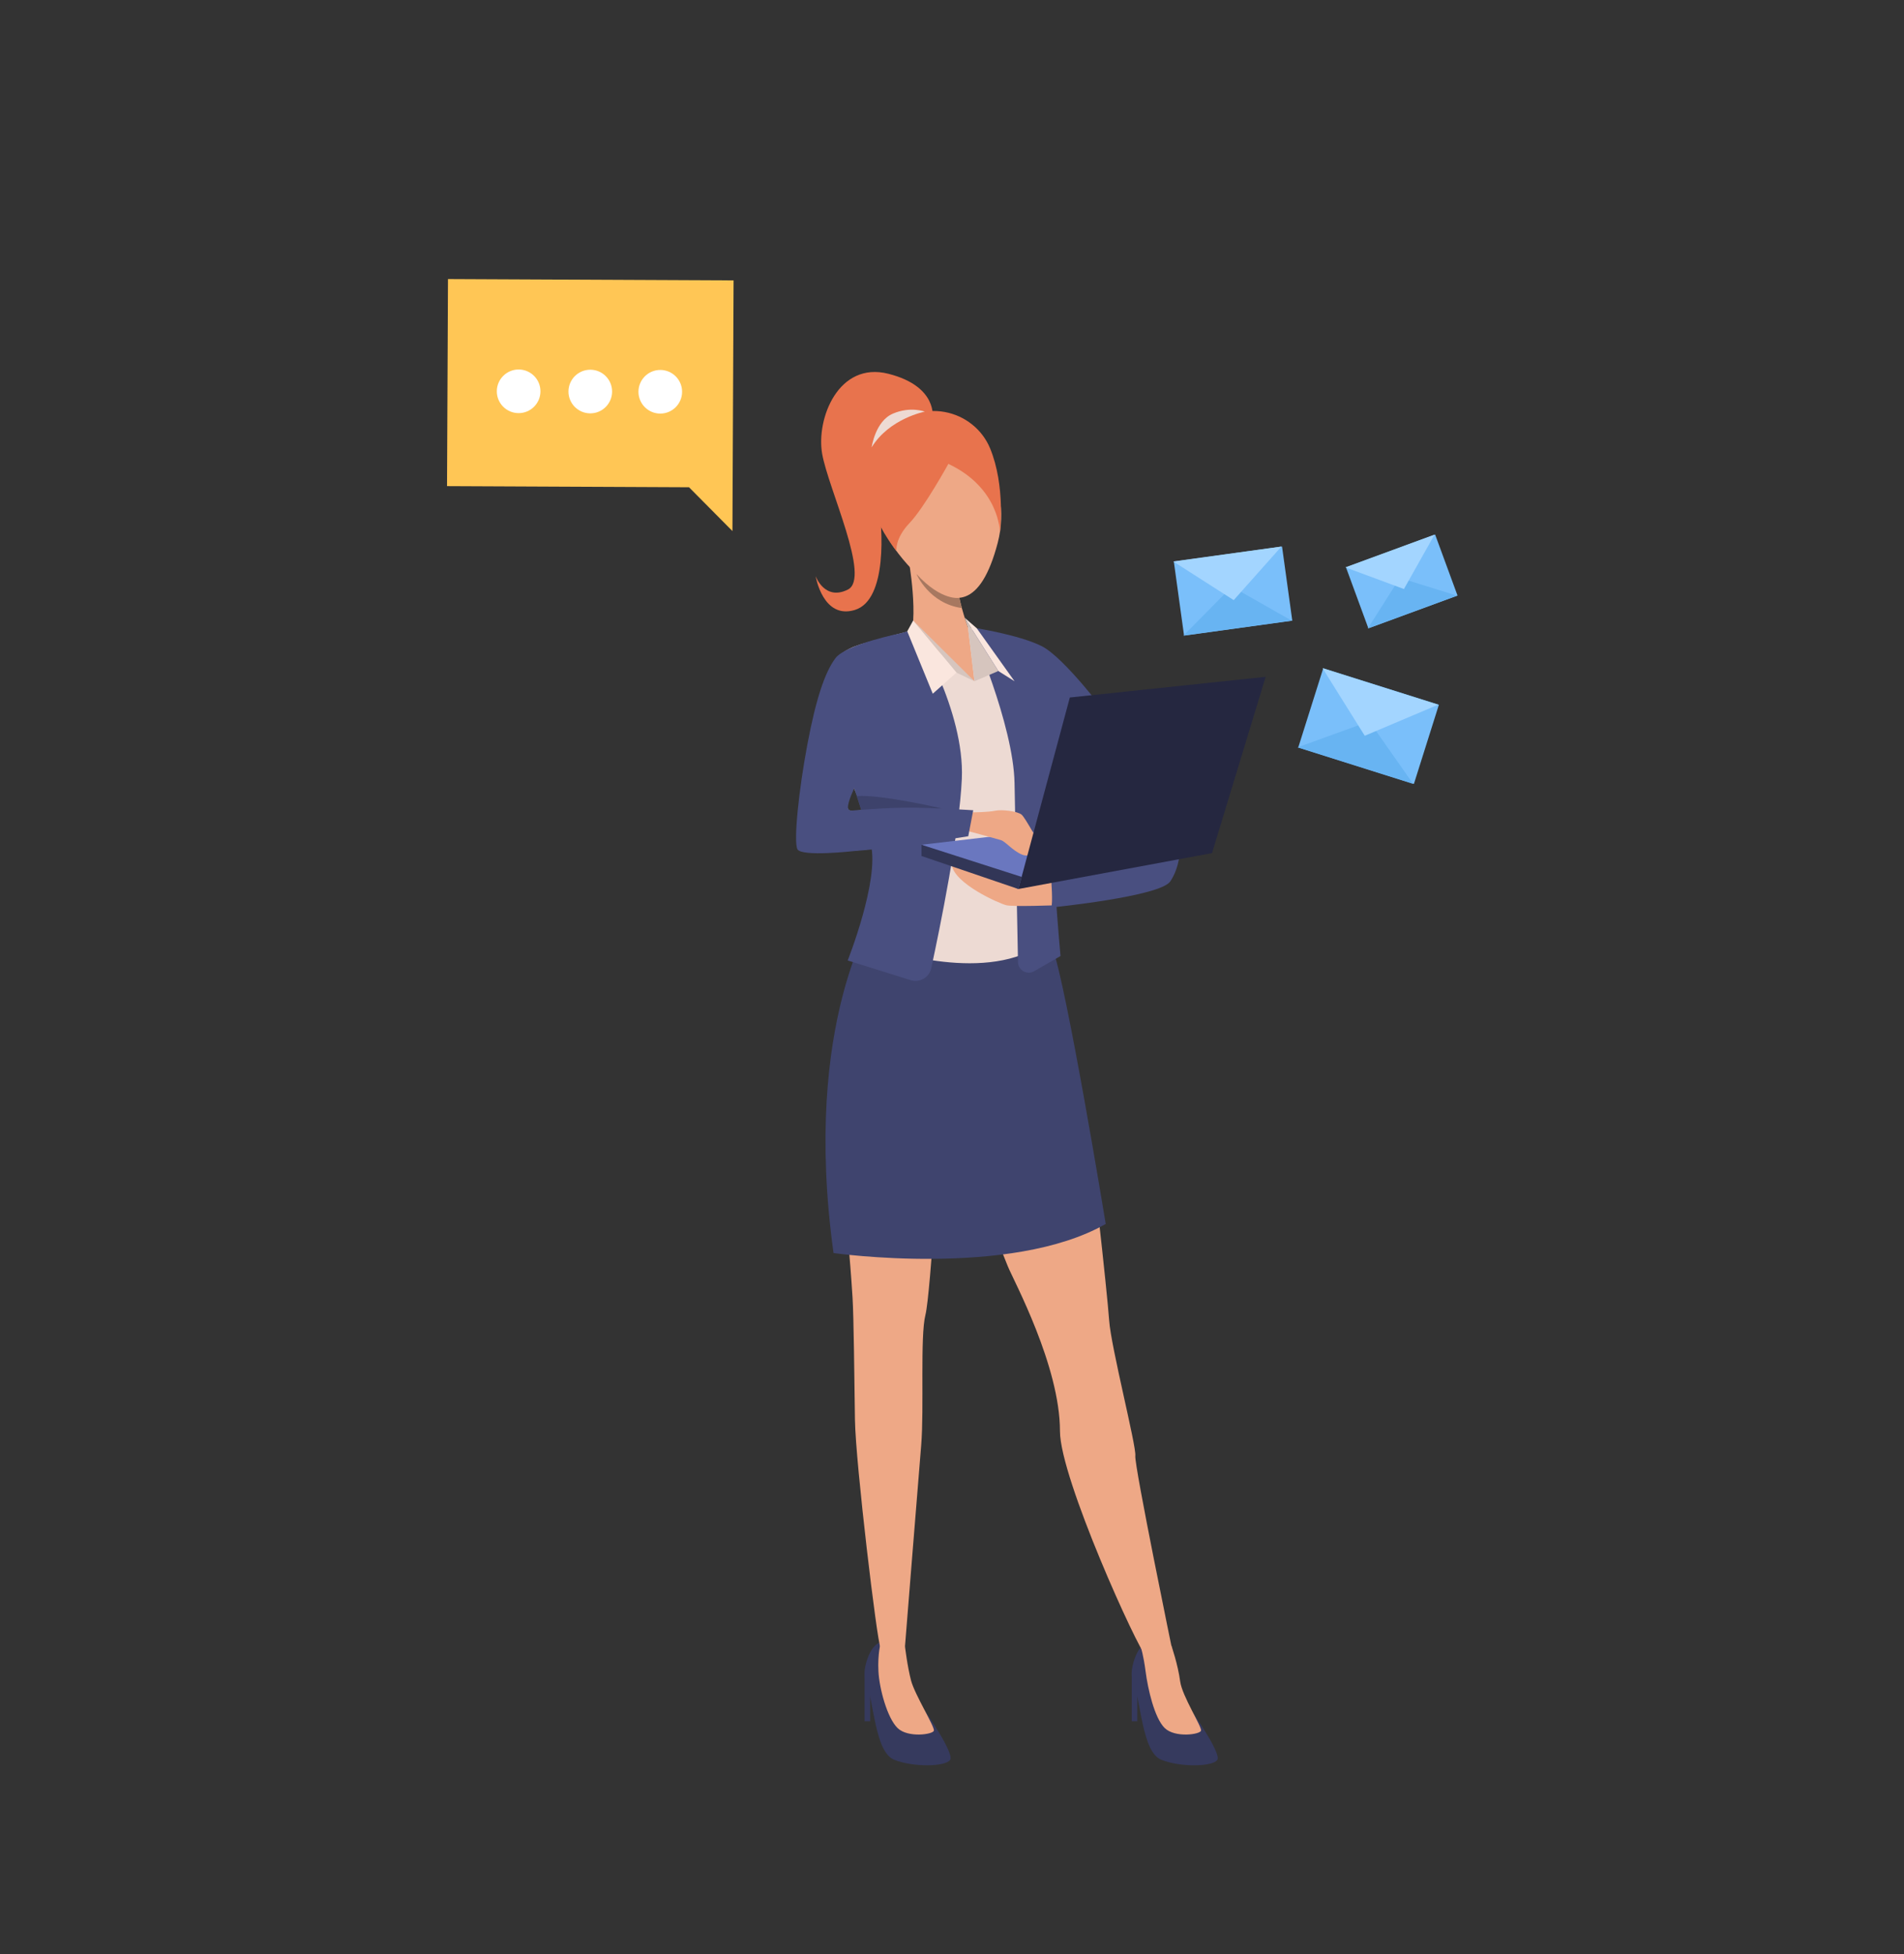 <?xml version="1.0" encoding="utf-8"?>
<!-- Generator: Adobe Illustrator 26.0.3, SVG Export Plug-In . SVG Version: 6.00 Build 0)  -->
<svg version="1.1" id="Calque_1" xmlns="http://www.w3.org/2000/svg" xmlns:xlink="http://www.w3.org/1999/xlink" x="0px" y="0px"
	 viewBox="0 0 920 944" style="enable-background:new 0 0 920 944;" xml:space="preserve">
<rect x="0" y="0" width="920" height="944" fill="#333333" stroke="none"/>
<style type="text/css">
	.st0{fill:#FFC655;}
	.st1{fill:#FFFFFF;}
	.st2{fill:#363A5E;}
	.st3{fill:#EEA886;}
	.st4{fill:#3F446E;}
	.st5{fill:#EDDAD3;}
	.st6{fill:#E8734D;}
	.st7{fill:#A77860;}
	.st8{fill:#CFBEB8;}
	.st9{fill:#D6C5BE;}
	.st10{fill:#494F80;}
	.st11{fill:#6A77BF;}
	.st12{fill:#323657;}
	.st13{fill:#FAE6DE;}
	.st14{fill:#252740;}
	.st15{fill:#3D426B;}
	.st16{fill:#7ABFFA;}
	.st17{fill:#68B4F2;}
	.st18{fill:#A3D5FF;}
</style>
<g>
	<g>
		<g>
			<g>
				<g>
					<polygon class="st0" points="216.46,134.81 354.46,135.45 354,235.47 353.91,256.54 332.93,235.38 216,234.84 					"/>
				</g>
			</g>
			<path class="st1" d="M274.68,189.11c-0.02,5.82,4.69,10.55,10.51,10.57c5.82,0.02,10.55-4.69,10.57-10.51
				c0.02-5.82-4.69-10.56-10.51-10.57C279.43,178.59,274.7,183.29,274.68,189.11z"/>
			<path class="st1" d="M240.06,189c-0.02,5.82,4.69,10.55,10.51,10.57c5.82,0.02,10.55-4.69,10.57-10.51
				c0.02-5.82-4.69-10.55-10.51-10.57C244.82,178.48,240.08,183.18,240.06,189z"/>
			<path class="st1" d="M308.5,189.22c-0.02,5.82,4.69,10.55,10.51,10.57c5.82,0.02,10.55-4.69,10.57-10.51
				c0.02-5.82-4.69-10.55-10.51-10.57C313.25,178.69,308.52,183.4,308.5,189.22z"/>
		</g>
	</g>
	<g>
		<g>
			<g>
				<path class="st2" d="M575.47,826.08c0,0,14.77,20.75,12.74,24.04c-2.03,3.29-17.56,3.76-27.01,0
					c-9.45-3.76-9.68-28.08-13.96-38.52c-1.79-4.37,2.04-17.28,7.43-18.22c5.39-0.94,11.25,1.81,11.25,1.81
					S560.33,809.9,575.47,826.08z"/>
			</g>
			<g>
				<g>
					<path class="st3" d="M566.02,795.02c0,0,3.11,8.84,4.24,17.27c0.94,7,10.52,21.85,10.07,23.73
						c-0.45,1.88-12.61,3.58-17.56-1.26c-4.95-4.84-8.14-18.93-9.23-27.36c-1.02-7.85-2.3-11.73-2.3-11.73
						S561.29,789.85,566.02,795.02z"/>
				</g>
			</g>
			<g>
				<path class="st2" d="M446.91,826.42c0,0,14.24,20.4,12.21,23.69c-2.03,3.29-17.56,3.76-27.01,0
					c-9.45-3.76-9.68-28.08-13.96-38.52c-1.79-4.37,2.04-17.28,7.43-18.22c5.39-0.94,11.71,2.01,11.71,2.01
					S431.77,810.25,446.91,826.42z"/>
			</g>
			<g>
				<g>
					<path class="st3" d="M437.29,795.39c0,0,1.13,9.63,2.93,16.44c1.8,6.81,11.48,22.32,11.03,24.19
						c-0.45,1.88-12.61,3.58-17.56-1.26c-4.95-4.84-8.78-18.87-9.23-27.36c-0.45-8.49,1.13-14.03,1.13-14.03
						S432.56,790.22,437.29,795.39z"/>
				</g>
			</g>
			<g>
				<g>
					<path class="st3" d="M508.43,457.59c0,0,12.67,61.53,15.58,77.02c2.91,15.49,11.06,90.52,11.93,103.27
						c0.87,12.76,13.22,60.82,12.64,65.38c-0.58,4.56,18.31,96.08,18.31,96.08s-6.45,5.42-13.26,0.49
						c-3.5-2.54-41.46-85.68-41.46-108.46c0-31.49-22.31-72.59-25.19-79.64c-26.75-65.45-21.48-85.46-24.97-89.71
						c-3.49-4.25-3.8,2.63-5.83,12.04c-2.04,9.42-6.4,90.82-9.02,101.15c-2.62,10.33-0.59,45.26-2.04,62.87
						c-1.46,17.62-7.84,97.3-7.84,97.3s-4.95,8.09-11.89,0.21c-1.49-1.7-11.99-88.77-12.28-109.73c-0.29-20.96-0.6-49.86-1.16-58.93
						c-5.39-86.85-18.65-99.25,2.23-160.72C453.26,351.14,508.43,457.59,508.43,457.59z"/>
				</g>
			</g>
			<g>
				<path class="st4" d="M423.32,440.4c0,0-36.11,52.73-20.56,164.91c0,0,85.64,12.16,131.52-14.06c0,0-18.97-115.66-25.85-133.65
					C501.56,439.59,423.32,440.4,423.32,440.4z"/>
			</g>
			<g>
				<polygon class="st2" points="546.85,809.77 546.85,831.49 549.55,831.49 549.55,814.7 				"/>
			</g>
			<g>
				<polygon class="st2" points="417.76,809.77 417.76,831.49 420.46,831.49 420.46,814.7 				"/>
			</g>
			<path class="st3" d="M466.12,206.57c0,0,24.18,24.36,15.95,55.72c-8.24,31.37-21.47,31.54-36.05,18.05
				c-14.59-13.49-23.17-27.69-25.1-43.46C418.99,221.11,444.05,184.84,466.12,206.57z"/>
			<path class="st3" d="M470.86,311.18c0,0-3.59-8.2-6.1-17.44c-0.44-1.63-0.85-3.29-1.2-4.94c-1.23-5.81-1.74-11.54-0.41-15.46
				c3.86-11.39-24.18-3.5-24.18-3.5s5.43,30.14,0,40.3C433.53,320.29,470.86,311.18,470.86,311.18z"/>
			<path class="st5" d="M385.57,408.92c0.46,3.78,18.12,2.99,36.96,1.07c0.01,0.07,0.03,0.15,0.05,0.22
				c0.41,1.66,0.76,3.14,1.02,4.18c0.28,1.14,0.53,2.35,0.75,3.62c1.89,10.77,1.74,25.96-1.86,38.96c0,0,47.48,17.7,77.1,1.58
				c0,0-3.15-25.76,1.58-42.4c4.73-16.65,29.44-74.65,29.44-74.65s-17.91-25.89-31.58-30.63c-13.66-4.73-31.28-7.67-31.28-7.67
				l-25.61,0.94c0,0-21.32,5.55-26.1,7.06c-8.53,2.69-11.83,5.53-16.24,14.34C393.73,337.65,383.5,391.9,385.57,408.92z
				 M412.51,380.39c0,0,2.33,5.17,4.42,11c-1.71,0.15-3.32,0.16-4.08,0.28C406.1,392.68,411.17,384.12,412.51,380.39z"/>
			<path class="st6" d="M458.24,224.09c0,0-11.57,21.03-18.75,28.56c-7.18,7.53-6.34,13.52-6.34,13.52s-28-34.54-8.03-55.4
				c19.98-20.85,45.73-12.44,53.27,5.78c7.53,18.22,4.78,40.48,4.78,40.48S482.95,235.66,458.24,224.09z"/>
			<path class="st6" d="M450.61,202.08c0,0,2.8-15.39-21.34-21.52c-24.14-6.12-34.98,21.69-32.01,38.66
				c2.97,16.97,23.61,60,12.42,65.59c-11.2,5.6-15.57-6.47-15.57-6.47s3.5,21.16,19.07,16.27s13.47-39.29,11.12-53
				C421.94,227.9,450.61,202.08,450.61,202.08z"/>
			<path class="st7" d="M442.83,277.29c0.09,0.22,6.2,14.27,21.92,16.45c-0.44-1.63-0.85-3.29-1.2-4.94
				C463.55,288.8,454.93,290.53,442.83,277.29z"/>
			<path class="st8" d="M412.85,380.6c0,0,1.15,2.43,4.31,12c3.22-26.89,1.54-40.88,1.54-40.88
				C418.35,366.09,412.85,380.6,412.85,380.6z"/>
			<path class="st5" d="M446.85,198.85c0,0-17.13,3.29-25.68,17.25c0,0,1.73-12.64,10.26-16.28
				C439.96,196.17,446.85,198.85,446.85,198.85z"/>
			<path class="st8" d="M422.59,410.21c0.41,1.66,0.76,3.14,1.02,4.18c0.28,1.14,0.53,2.35,0.75,3.62
				c10.61-5.77,18.23-10.28,18.23-10.28C439.73,408.36,422.59,410.21,422.59,410.21z"/>
			<path class="st3" d="M440.7,304.52l30.15,24.58l-3.1-25.89C467.75,303.2,450.17,299.41,440.7,304.52z"/>
			<polygon class="st9" points="462.14,324.92 470.86,329.09 441.24,299.74 			"/>
			<path class="st10" d="M420.81,408.08c4.15,17.2-11.21,55.9-11.21,55.9l30.43,9.51c4.38,1.37,8.99-1.32,9.95-5.8
				c4.08-18.94,13.63-65.55,14.77-91.47c1.46-33.07-22.62-72.08-22.62-72.08c-42.79,7.34-31.06,72.08-31.06,72.08
				s1.55,4.08,3.63,10.45c0,0,0,0,0,0c0.52,1.6,1.08,3.35,1.65,5.21C417.82,396.67,419.4,402.23,420.81,408.08z"/>
			<path class="st10" d="M470.78,304.62l-0.53-1.41c0,0,21.91,3.33,33.05,8.9c11.14,5.56,32.46,34.3,32.46,34.3l-27.89,36.82
				c-0.03,28.29,4.56,78.6,4.56,78.6l-12.75,7.35c-3.43,1.98-7.72-0.45-7.79-4.4c-0.36-19.13-1.22-64.56-1.67-86.56
				c-0.58-28.3-20.77-74.06-20.77-74.06C469.9,304.3,470.34,304.46,470.78,304.62z"/>
			<path class="st3" d="M510.52,437.29c0,0-21.03,0.82-24.3,0c-3.27-0.82-25.09-10.28-26.4-19.63c-1.31-9.35,50.7,8.38,50.7,8.38
				V437.29z"/>
			<polygon class="st11" points="445.27,408.08 530.61,398.09 492.06,429.46 			"/>
			<polygon class="st12" points="492.06,429.46 445.27,413.51 445.27,408.08 493.64,423.6 			"/>
			<g>
				<path class="st3" d="M470.06,392.41c0,0,7.06,0,11.01-0.8c3.06-0.62,10.66,0.24,12.6,1.95c1.94,1.72,8.1,13.68,9.26,14.41
					c1.16,0.73-0.6,2.42-2.64,1.57c0,0-1.88,5.23-6.51,3.27c-4.64-1.96-7.78-6.24-10.21-6.99c-2.43-0.75-16.57-4.55-16.57-4.55
					S466.42,391.14,470.06,392.41z"/>
			</g>
			<polygon class="st13" points="466.14,298.43 482.38,324.15 490.22,329.09 471.95,303.48 			"/>
			<polygon class="st9" points="482.38,324.15 470.86,329.09 467.75,303.2 466.14,298.43 			"/>
			<path class="st10" d="M507.95,425.25c0,0,0.88,10.86,0,13.14c0,0,52.63-5.26,57.53-12.62c4.91-7.36,4.73-16.3,4.73-16.3
				L507.95,425.25z"/>
			<polygon class="st14" points="492.06,429.46 516.94,336.94 611.56,326.95 585.63,412.11 			"/>
			<polygon class="st13" points="441.24,299.74 462.14,324.92 450.71,335.12 438.37,304.97 			"/>
			<path class="st15" d="M414,384.55c0,0,0.7,2.13,0.7,2.13c0.52,1.6,1.08,3.35,1.65,5.21c4.04,1.27,38.99-1.29,38.99-1.29
				S426.09,383.73,414,384.55z"/>
			<path class="st10" d="M416.02,391.21c5.63-0.43,14.85-1.03,22.4-1.06c11.74-0.05,31.83,1.26,31.83,1.26l-2.39,12.55
				c0,0-35.58,5.78-55.01,7.14v0c0,0-25.64,2.94-27.55-0.88c-1.9-3.82,0.63-28.39,4.8-50.53c4.17-22.13,8.46-34.88,13.56-41.72
				c5.1-6.84,32.04-12.16,32.04-12.16l-22.85,74.79c0,0-3.28,6.67-3.11,9.55c0.05,0.88,0.66,1.29,1.48,1.45
				c0.57-0.05,1.84-0.16,3.58-0.29L416.02,391.21z"/>
		</g>
		<g>
			
				<rect x="569.13" y="267.45" transform="matrix(0.991 -0.137 0.137 0.991 -33.469 84.18)" class="st16" width="52.77" height="36.13"/>
			<polygon class="st17" points="571.85,307.02 595.22,283.4 624.12,299.8 			"/>
			<polygon class="st18" points="619.18,264.01 596.12,289.91 566.91,271.23 			"/>
		</g>
		<g>
			
				<rect x="631.64" y="330.68" transform="matrix(0.954 0.301 -0.301 0.954 136.334 -182.784)" class="st16" width="58.57" height="40.1"/>
			<polygon class="st17" points="626.96,361.03 661.64,348.47 682.81,378.67 			"/>
			<polygon class="st18" points="694.89,340.43 659.44,355.43 639.04,322.79 			"/>
		</g>
		<g>
			
				<rect x="654.1" y="265.21" transform="matrix(0.939 -0.345 0.345 0.939 -55.341 250.676)" class="st16" width="45.88" height="31.41"/>
			<polygon class="st17" points="660.92,303.57 676.4,279.17 703.99,287.75 			"/>
			<polygon class="st18" points="693.16,258.26 678.37,284.54 650.09,274.08 			"/>
		</g>
	</g>
</g>
</svg>
